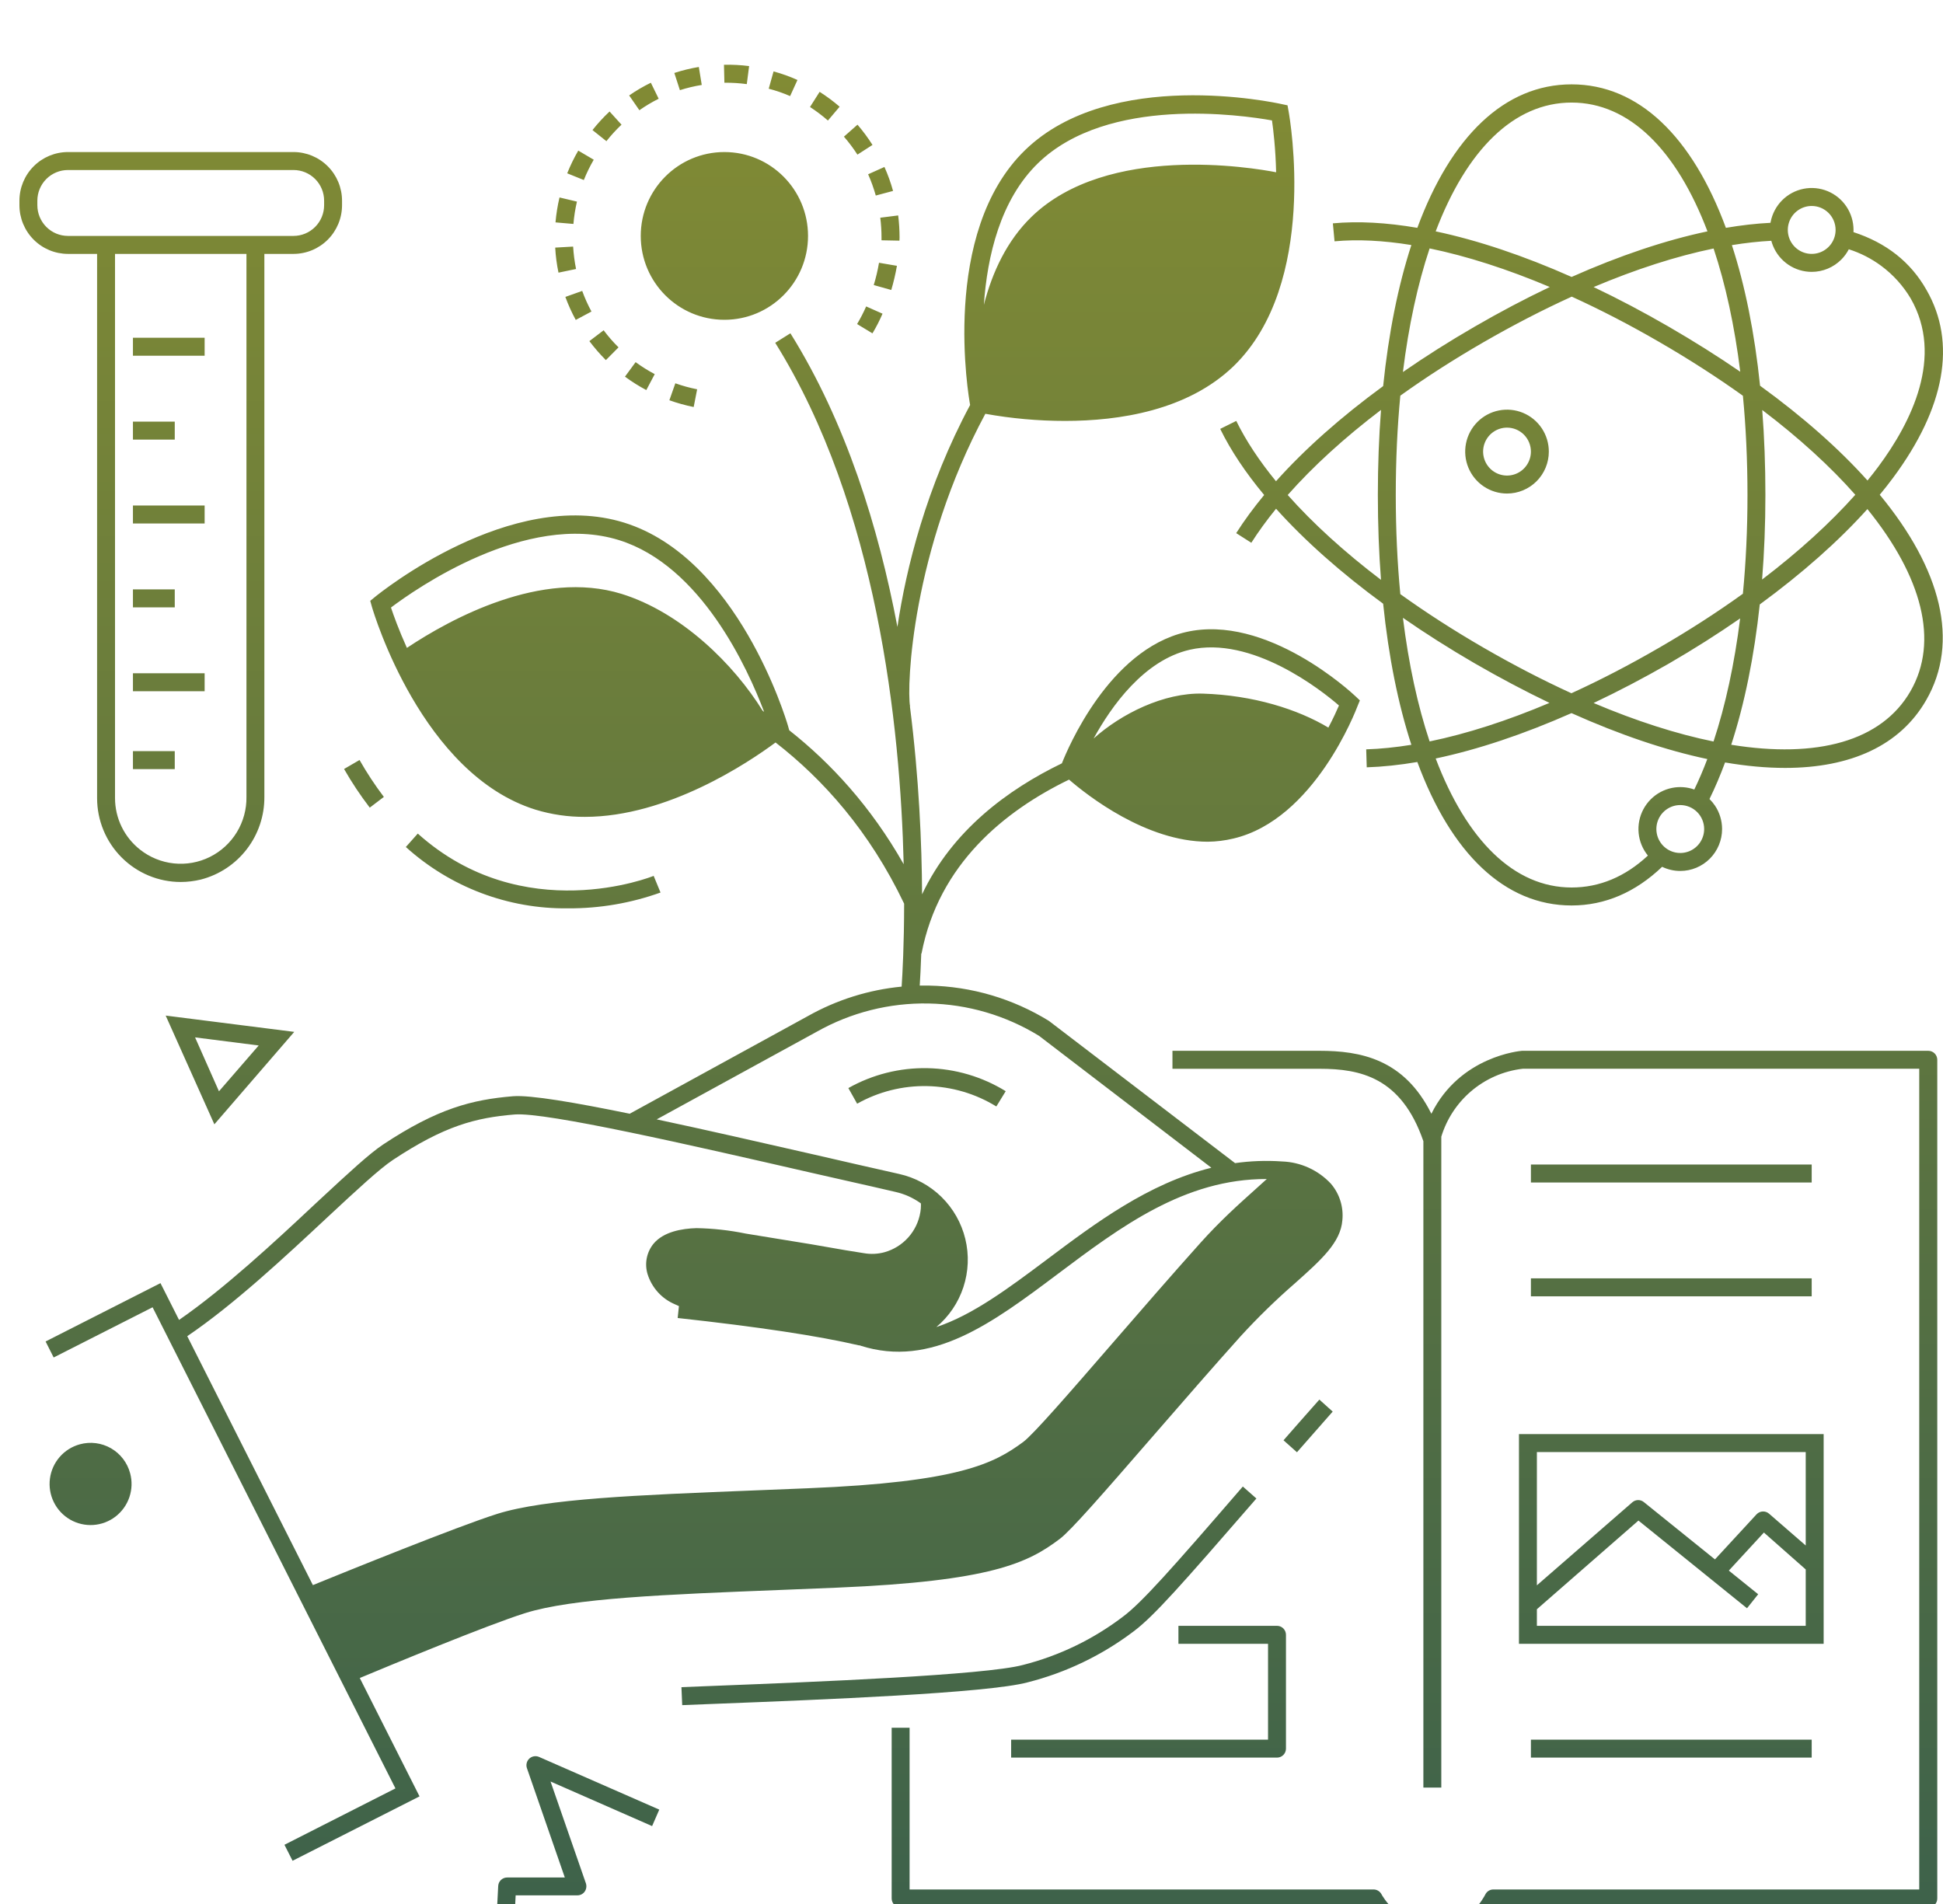 <svg width="300" height="294" viewBox="0 0 300 294" fill="none" xmlns="http://www.w3.org/2000/svg">
<g clip-path="url(#clip0)">
<path fill-rule="evenodd" clip-rule="evenodd" d="M107.105 62.849C105.831 62.59 104.576 62.241 103.351 61.804L104.273 59.186C105.371 59.577 106.497 59.886 107.64 60.111L107.105 62.849ZM99.79 60.231C98.643 59.624 97.542 58.931 96.497 58.159L98.139 55.92C99.077 56.608 100.064 57.226 101.091 57.77L99.79 60.231ZM93.546 55.606C92.631 54.688 91.781 53.708 91 52.673L93.204 50.999C93.902 51.935 94.67 52.816 95.501 53.636L93.546 55.606ZM134.704 51.471L132.334 50.037C132.858 49.161 133.326 48.253 133.736 47.317L136.263 48.437C135.813 49.485 135.292 50.502 134.704 51.48V51.471ZM88.897 49.399C88.274 48.256 87.737 47.069 87.292 45.846L89.893 44.921C90.29 46.016 90.768 47.08 91.323 48.104L88.897 49.399ZM137.601 44.773L134.907 44.015C135.251 42.886 135.522 41.737 135.719 40.574L138.486 41.045C138.266 42.317 137.97 43.574 137.601 44.81V44.773ZM86.231 42.1C85.965 40.826 85.795 39.533 85.724 38.233L88.491 38.076C88.562 39.238 88.713 40.394 88.943 41.536L86.231 42.1ZM138.874 37.16L136.106 37.105V36.679C136.107 35.655 136.042 34.633 135.913 33.617L138.68 33.266C138.82 34.398 138.891 35.538 138.892 36.679L138.874 37.16ZM88.537 34.579L85.77 34.339C85.882 33.042 86.089 31.756 86.388 30.49L89.081 31.129C88.816 32.264 88.634 33.417 88.537 34.579ZM135.221 30.194C134.906 29.073 134.511 27.975 134.04 26.91L136.558 25.782C137.095 26.979 137.54 28.216 137.887 29.482L135.221 30.194ZM90.142 27.798L87.578 26.762C88.06 25.553 88.631 24.382 89.284 23.256L91.673 24.662C91.088 25.669 90.576 26.717 90.142 27.798ZM132.389 23.876C131.76 22.903 131.063 21.976 130.304 21.101L132.398 19.251C133.243 20.236 134.017 21.281 134.713 22.378L132.389 23.876ZM93.647 21.813L91.479 20.083C92.288 19.064 93.17 18.106 94.118 17.216L95.962 19.251C95.131 20.036 94.357 20.88 93.647 21.776V21.813ZM127.832 18.612C126.96 17.852 126.035 17.153 125.065 16.522L126.55 14.181C127.634 14.87 128.667 15.636 129.64 16.476L127.832 18.612ZM98.72 17.021L97.143 14.736C98.209 14 99.328 13.344 100.491 12.775L101.7 15.245C100.664 15.762 99.668 16.356 98.72 17.021ZM121.993 14.838C120.925 14.37 119.82 13.99 118.691 13.7L119.438 11.027C120.701 11.369 121.935 11.811 123.128 12.35L121.993 14.838ZM104.974 13.913L104.117 11.267C105.352 10.863 106.616 10.554 107.899 10.342L108.351 13.117C107.197 13.303 106.06 13.575 104.947 13.932L104.974 13.913ZM115.306 12.988C114.159 12.835 113.003 12.764 111.847 12.775L111.782 10C113.08 9.971 114.378 10.039 115.665 10.204L115.306 12.988ZM164.424 64.995C160.303 64.993 156.191 64.625 152.137 63.894C140.791 84.978 139.966 105.994 140.515 109.075L140.493 109.079C141.901 120.159 142.328 130.293 142.37 138.091C147.021 128.244 155.606 121.904 163.956 117.868C164.826 115.655 171.211 100.382 183.048 97.613C195.547 94.69 208.747 106.993 209.301 107.521L209.965 108.15L209.623 108.982C209.356 109.695 202.927 126.559 190.428 129.482C189.134 129.793 187.81 129.957 186.48 129.972C176.96 129.972 167.862 122.802 165.062 120.381C155.13 125.196 144.941 133.416 142.286 147.234L142.244 147.226C142.169 149.398 142.077 151.082 142.006 152.185C142.488 152.176 142.97 152.176 143.453 152.186C149.99 152.318 156.373 154.198 161.943 157.632L162.054 157.715L190.696 179.6C193.025 179.271 195.441 179.168 197.954 179.343C200.815 179.442 203.521 180.673 205.481 182.766C206.145 183.537 206.645 184.437 206.951 185.408C207.257 186.38 207.362 187.404 207.261 188.418C206.994 191.85 204.042 194.496 199.946 198.15C196.985 200.724 194.173 203.467 191.525 206.364C187.344 211.02 182.834 216.213 178.771 220.889L178.057 221.711C170.198 230.767 165.3 236.383 163.621 237.632C158.714 241.332 153.06 244.153 129.243 245.152L120.802 245.495C102.714 246.207 88.425 246.771 81.055 249.093C75.167 250.95 60.215 257.154 55.55 259.103L64.775 277.382L45.173 287.326L43.919 284.856L61.057 276.151L23.561 201.859L8.285 209.611L7.04 207.141L24.778 198.131L27.646 203.813C34.588 199.011 42.37 191.804 48.678 185.883C49.015 185.571 49.346 185.264 49.671 184.962L49.688 184.947L49.688 184.947L49.688 184.946C53.816 181.118 57.048 178.12 59.166 176.716C67.551 171.165 72.873 169.796 79.238 169.269C81.891 169.065 88.706 170.222 97.28 171.983L97.263 171.952L124.76 156.882C129.224 154.372 134.148 152.833 139.212 152.346C139.345 150.366 139.595 145.815 139.6 139.537C134.263 128.355 127.103 120.359 119.746 114.647C115.549 117.759 103.057 126.133 90.308 126.133C87.727 126.149 85.159 125.775 82.689 125.023C65.163 119.574 57.728 94.755 57.424 93.7L57.165 92.775L57.876 92.192C58.724 91.499 78.87 75.254 96.378 80.703C113.885 86.152 121.338 110.971 121.652 112.026L121.857 112.759C128.246 117.8 134.465 124.513 139.529 133.446C139.018 112.183 135.46 78.205 119.696 52.932L122.038 51.462C130.606 65.185 135.644 81.389 138.562 96.803C139.896 87.752 143.033 75.138 149.787 62.537L149.785 62.525C149.591 61.443 145.099 35.92 158.299 23.154C171.499 10.389 196.801 15.828 197.871 16.069L198.793 16.263L198.96 17.188C199.153 18.27 203.636 43.802 190.446 56.559C183.361 63.377 172.846 64.995 164.424 64.995ZM197.036 26.599C196.949 22.927 196.597 20.008 196.395 18.594C191.783 17.771 171.075 14.736 160.291 25.18C154.454 30.834 152.428 39.539 151.909 47.073C153.203 42.041 155.466 37.159 159.286 33.46C171.008 22.128 193.321 25.878 197.036 26.599ZM232.684 76.207C231.406 76.207 230.158 75.827 229.096 75.116C228.034 74.404 227.207 73.393 226.718 72.21C226.229 71.026 226.101 69.725 226.351 68.468C226.6 67.212 227.215 66.058 228.118 65.153C229.021 64.247 230.171 63.63 231.424 63.381C232.676 63.131 233.975 63.259 235.154 63.749C236.334 64.239 237.343 65.069 238.052 66.134C238.762 67.199 239.14 68.451 239.14 69.732C239.14 71.449 238.46 73.096 237.249 74.311C236.038 75.525 234.396 76.207 232.684 76.207ZM232.684 66.031C231.954 66.031 231.24 66.248 230.634 66.655C230.027 67.062 229.554 67.639 229.275 68.316C228.995 68.992 228.922 69.736 229.065 70.454C229.207 71.171 229.558 71.831 230.074 72.348C230.59 72.866 231.248 73.218 231.964 73.361C232.679 73.504 233.421 73.43 234.095 73.15C234.77 72.87 235.346 72.396 235.751 71.787C236.157 71.179 236.373 70.463 236.373 69.732C236.373 68.75 235.984 67.809 235.293 67.115C234.601 66.421 233.662 66.031 232.684 66.031ZM79.192 301.017L76.425 300.878L76.923 291.221C76.94 290.866 77.092 290.532 77.348 290.288C77.604 290.043 77.944 289.907 78.298 289.907H87.208L81.351 273.006C81.268 272.753 81.26 272.482 81.326 272.224C81.392 271.966 81.53 271.733 81.723 271.551C81.917 271.37 82.159 271.247 82.42 271.198C82.68 271.15 82.95 271.177 83.196 271.276L101.792 279.426L100.685 281.97L85.004 275.087L90.465 290.814C90.534 291.025 90.553 291.249 90.521 291.469C90.489 291.689 90.407 291.898 90.28 292.081C90.152 292.261 89.983 292.408 89.788 292.509C89.592 292.61 89.375 292.663 89.155 292.664H79.617L79.192 301.017ZM25.581 156.818L33.099 173.608L45.431 159.334L25.581 156.818ZM33.809 168.51L30.119 160.185L39.943 161.434L33.809 168.51ZM205.102 112.352C205.862 110.908 206.409 109.698 206.736 108.936C203.969 106.531 193.269 98.113 183.676 100.333C176.611 101.968 171.592 109.052 168.855 114.035C173.092 110.237 179.7 106.913 185.75 107.104C193.485 107.348 200.331 109.496 205.102 112.352ZM117.978 109.909C115.47 103.264 108.264 87.342 95.557 83.395C81.231 78.945 64.102 90.99 60.366 93.811C60.762 94.998 61.575 97.267 62.826 100.041C69.556 95.558 83.606 87.875 95.971 91.702C105.254 94.589 113.343 102.61 117.761 109.761C117.833 109.81 117.906 109.86 117.978 109.909ZM195.592 182.056C195.007 182.593 194.382 183.153 193.723 183.744L193.722 183.745C191.289 185.926 188.397 188.516 185.363 191.896C180.931 196.837 176.184 202.313 171.888 207.269C165.196 214.99 159.598 221.449 157.986 222.655C153.503 225.966 148.125 228.853 124.723 229.805C121.898 229.924 119.149 230.033 116.487 230.138C98.357 230.857 84.205 231.417 76.757 233.765C70.685 235.678 53.159 242.783 48.311 244.759L28.912 206.322C36.12 201.439 44.074 194.014 50.541 187.974L50.802 187.731C55.017 183.811 58.636 180.444 60.688 179.093C68.621 173.848 73.399 172.59 79.459 172.09C84.317 171.694 106.809 176.854 124.993 181.026L125.239 181.082C127.173 181.526 129.074 181.955 130.917 182.37L130.92 182.371C133.489 182.95 135.949 183.504 138.236 184.042C139.615 184.347 140.919 184.924 142.073 185.738C142.111 185.764 142.147 185.791 142.184 185.818C142.186 185.862 142.188 185.907 142.189 185.952C142.191 186.012 142.193 186.072 142.194 186.133C142.194 186.483 142.164 186.833 142.102 187.178C141.862 188.63 141.214 189.983 140.233 191.078C139.253 192.172 137.981 192.963 136.567 193.358C135.533 193.639 134.45 193.69 133.394 193.506L130.627 193.062L125.295 192.137L115.148 190.481C112.64 189.964 110.089 189.682 107.529 189.639C105.26 189.704 102.456 190.194 100.906 192.044C100.38 192.69 100.021 193.456 99.86 194.274C99.699 195.092 99.742 195.937 99.984 196.734C100.308 197.776 100.856 198.735 101.589 199.542C102.322 200.349 103.222 200.985 104.227 201.406C104.424 201.504 104.625 201.595 104.828 201.677L104.633 203.515C117.104 204.884 126.273 206.262 132.638 207.743H132.758L132.836 207.762L132.831 207.78C143.854 211.313 153.216 204.301 163.372 196.679L163.386 196.668C172.997 189.455 182.922 182.006 195.592 182.056ZM125.048 178.131L125.039 178.129L125.038 178.129L125.034 178.128C117.102 176.317 108.787 174.419 101.394 172.845L126.116 159.306C131.377 156.34 137.332 154.836 143.366 154.95C149.4 155.064 155.294 156.791 160.44 159.954L187.035 180.313C177.326 182.721 169.152 188.849 161.712 194.431C155.689 198.945 150.163 203.062 144.573 204.912C146.512 203.289 147.959 201.154 148.749 198.748C149.539 196.343 149.641 193.763 149.044 191.302C148.446 188.842 147.173 186.598 145.369 184.826C143.565 183.054 141.302 181.824 138.836 181.276C134.916 180.398 130.469 179.38 125.857 178.316L125.051 178.132L125.051 178.132L125.048 178.131ZM19.982 231.167C20.381 229.977 20.42 228.695 20.092 227.483C19.878 226.678 19.506 225.923 18.999 225.262C18.493 224.601 17.861 224.047 17.14 223.632C16.419 223.217 15.623 222.949 14.799 222.843C13.974 222.737 13.137 222.796 12.335 223.015C11.126 223.343 10.042 224.022 9.219 224.967C8.395 225.913 7.87 227.082 7.709 228.327C7.548 229.572 7.759 230.837 8.315 231.961C8.871 233.086 9.748 234.02 10.833 234.645C11.918 235.27 13.165 235.558 14.413 235.473C15.662 235.388 16.858 234.934 17.849 234.167C18.84 233.4 19.582 232.356 19.982 231.167ZM105.334 263.293L105.214 260.518L111.034 260.286C125.387 259.722 152.101 258.668 157.958 257.086C163.519 255.672 168.741 253.156 173.317 249.685C176.287 247.483 180.88 242.285 191.894 229.537L193.988 231.387C182.329 244.828 178.132 249.602 174.968 251.952C170.113 255.616 164.578 258.274 158.687 259.768C152.525 261.443 126.623 262.46 111.145 263.062L105.334 263.293ZM200.251 224.246L198.176 222.396C200.361 219.895 201.41 218.711 203.42 216.442L203.425 216.437L203.71 216.114L205.768 217.965L205.254 218.549C203.396 220.663 202.353 221.849 200.251 224.246ZM143.147 167.706C146.925 167.781 150.615 168.867 153.835 170.851L155.283 168.492C151.643 166.249 147.472 165.021 143.2 164.937C138.929 164.852 134.712 165.913 130.987 168.011L132.343 170.425C135.638 168.57 139.368 167.631 143.147 167.706ZM124.76 36.429C124.76 43.582 118.979 49.38 111.846 49.38C104.714 49.38 98.932 43.582 98.932 36.429C98.932 29.277 104.714 23.478 111.846 23.478C118.979 23.478 124.76 29.277 124.76 36.429ZM53.124 118.742C54.312 120.817 55.637 122.811 57.091 124.708L59.268 123.053C57.894 121.237 56.64 119.334 55.513 117.354L53.124 118.742ZM87.716 140.259C78.474 140.375 69.528 136.992 62.662 130.786L64.507 128.714C80.797 143.33 100.731 135.328 100.925 135.245L101.985 137.817C97.407 139.459 92.578 140.285 87.716 140.259ZM237.296 251.045V248.486L252.977 234.792L269.738 248.335L271.463 246.17L266.933 242.518L272.348 236.642L278.805 242.341V251.045H237.296ZM273.141 233.728L278.805 238.642V224.218H237.296V244.793L252.055 231.952C252.304 231.744 252.617 231.63 252.941 231.63C253.264 231.63 253.577 231.744 253.826 231.952L264.791 240.791L271.213 233.829C271.459 233.566 271.798 233.408 272.157 233.389C272.516 233.37 272.869 233.492 273.141 233.728ZM211.301 294.532C212.464 296.262 215.849 300.471 221.503 300.471C227.149 300.471 230.294 296.299 231.383 294.542H297.733C298.1 294.542 298.452 294.395 298.711 294.135C298.97 293.875 299.116 293.522 299.116 293.154V163.645C299.116 163.277 298.97 162.924 298.711 162.663C298.452 162.403 298.1 162.257 297.733 162.257H235.008L235.006 162.257C234.807 162.273 225.43 163.04 221.005 171.979C216.79 163.487 209.992 162.257 203.747 162.257H181.028V165.032H203.747C210.047 165.032 216.347 166.364 219.742 176.133C219.75 176.158 219.76 176.183 219.77 176.208V276.022H222.537V175.516C223.36 172.822 224.927 170.412 227.06 168.566C229.338 166.595 232.156 165.36 235.146 165.023H296.331V291.757H230.571C230.31 291.756 230.055 291.83 229.835 291.969C229.614 292.108 229.438 292.308 229.326 292.543L229.318 292.557C229.166 292.851 226.661 297.696 221.503 297.696C216.209 297.696 213.294 292.534 213.294 292.479C213.174 292.26 212.998 292.077 212.784 291.95C212.57 291.823 212.325 291.756 212.076 291.757H140.441V266.78H137.674V293.145C137.674 293.513 137.819 293.866 138.079 294.126C138.338 294.386 138.69 294.532 139.057 294.532H211.301ZM156.122 271.396H197.17C197.537 271.396 197.889 271.25 198.148 270.99C198.408 270.73 198.554 270.377 198.554 270.009V252.433C198.554 252.065 198.408 251.712 198.148 251.451C197.889 251.191 197.537 251.045 197.17 251.045H181.95V253.82H195.786V268.621H156.122V271.396ZM281.572 253.82H234.529V221.443H281.572V253.82ZM236.374 197.391H279.727V200.166H236.374V197.391ZM279.727 179.815H236.374V182.59H279.727V179.815ZM236.374 268.621H279.727V271.396H236.374V268.621ZM239.238 108.536C235.476 106.732 231.609 104.688 227.657 102.405C223.766 100.145 220.074 97.8 216.612 95.398C217.495 102.548 218.891 108.96 220.733 114.486C226.476 113.305 232.712 111.298 239.238 108.536ZM221.671 117.121C228.17 115.749 235.249 113.381 242.64 110.114C250.145 113.478 257.191 115.847 263.611 117.207C262.985 118.863 262.315 120.433 261.601 121.911C260.504 121.519 259.32 121.431 258.174 121.66C256.922 121.91 255.771 122.526 254.868 123.432C253.965 124.338 253.35 125.492 253.101 126.748C252.852 128.004 252.98 129.306 253.468 130.489C253.711 131.078 254.039 131.624 254.437 132.112C250.931 135.376 246.967 137.04 242.655 137.04C233.753 137.04 226.451 129.716 221.671 117.121ZM256.632 133.845C257.502 134.265 258.46 134.486 259.434 134.486C261.146 134.486 262.789 133.804 264 132.59C265.21 131.375 265.891 129.728 265.891 128.011C265.891 126.73 265.512 125.478 264.803 124.413C264.552 124.037 264.264 123.691 263.945 123.378C264.808 121.619 265.611 119.734 266.352 117.732C269.63 118.294 272.729 118.575 275.623 118.575C285.751 118.575 293.38 115.116 297.402 108.113C302.581 99.13 299.757 87.928 290.236 76.395C290.956 75.525 291.638 74.657 292.281 73.793C300.343 62.932 302.133 52.895 297.447 44.764C295.009 40.444 291.219 37.488 286.176 35.843C286.182 35.73 286.185 35.617 286.185 35.504C286.185 34.224 285.806 32.971 285.096 31.907C284.387 30.842 283.379 30.012 282.199 29.522C281.019 29.032 279.721 28.903 278.468 29.153C277.216 29.403 276.065 30.02 275.162 30.925C274.259 31.831 273.644 32.985 273.395 34.241C273.389 34.269 273.384 34.296 273.379 34.324L273.372 34.363L273.365 34.405C271.168 34.515 268.868 34.775 266.479 35.181C261.28 21.105 253.009 13.025 242.655 13.025C232.301 13.025 224.034 21.104 218.837 35.18C214.09 34.366 209.702 34.123 205.796 34.487L206.054 37.262C209.611 36.931 213.599 37.133 217.916 37.837C215.878 44.1 214.401 51.413 213.559 59.619C207.038 64.39 201.448 69.353 197.014 74.311C194.43 71.155 192.363 68.029 190.88 64.995L188.399 66.226C190.027 69.556 192.317 72.982 195.188 76.432C193.556 78.404 192.112 80.372 190.87 82.322L193.204 83.811C194.312 82.072 195.589 80.316 197.024 78.553C201.461 83.492 207.05 88.451 213.559 93.221C214.401 101.428 215.879 108.742 217.917 115.006C215.486 115.401 213.155 115.637 210.942 115.708L211.025 118.483C213.5 118.403 216.111 118.126 218.838 117.662C224.035 131.737 232.301 139.815 242.655 139.815C247.82 139.815 252.522 137.771 256.632 133.845ZM290.468 41.056C288.948 39.929 287.254 39.063 285.456 38.492C285.155 39.073 284.764 39.611 284.293 40.083C283.083 41.297 281.44 41.98 279.728 41.98C278.451 41.98 277.202 41.6 276.14 40.888C275.079 40.177 274.251 39.166 273.762 37.982C273.654 37.72 273.564 37.452 273.491 37.18C271.544 37.282 269.512 37.506 267.404 37.849C269.435 44.094 270.91 51.383 271.754 59.559C278.399 64.381 283.962 69.308 288.343 74.197C288.927 73.483 289.483 72.771 290.012 72.063C295.141 65.162 300.159 55.06 295.012 46.087C293.845 44.124 292.301 42.414 290.468 41.056ZM213.228 89.537C207.58 85.244 202.72 80.822 198.824 76.433C202.719 72.022 207.575 67.593 213.229 63.295C212.906 67.465 212.741 71.847 212.741 76.42C212.741 80.991 212.906 85.369 213.228 89.537ZM216.211 91.74C220.166 94.58 224.461 97.349 229.041 100C233.692 102.689 238.236 105.039 242.627 107.045C247.068 105.018 251.624 102.657 256.233 99.981C260.811 97.333 265.122 94.548 269.102 91.684C269.571 86.844 269.811 81.747 269.811 76.457C269.811 71.063 269.57 65.933 269.105 61.107C265.178 58.294 260.879 55.523 256.234 52.831C251.645 50.169 247.105 47.821 242.678 45.805C238.241 47.823 233.687 50.172 229.077 52.831C224.477 55.484 220.172 58.253 216.211 61.094C215.748 65.912 215.508 71.034 215.508 76.42C215.508 81.803 215.748 86.923 216.211 91.74ZM216.611 57.447C220.082 55.043 223.786 52.697 227.694 50.435C231.602 48.172 235.478 46.128 239.285 44.316C232.735 41.548 226.479 39.541 220.734 38.358C218.891 43.882 217.494 50.294 216.611 57.447ZM221.671 35.725C228.17 37.104 235.262 39.48 242.658 42.763C250.048 39.477 257.132 37.098 263.635 35.724C258.854 23.149 251.555 15.837 242.655 15.837C233.75 15.837 226.45 23.146 221.671 35.725ZM264.579 38.372C258.831 39.557 252.59 41.565 246.055 44.325C249.855 46.131 253.721 48.169 257.618 50.425C261.563 52.709 265.26 55.04 268.698 57.402C267.812 50.274 266.418 43.882 264.579 38.372ZM272.091 63.307C277.8 67.639 282.621 72.047 286.461 76.4C282.566 80.774 277.698 85.2 272.069 89.488C272.406 85.29 272.578 80.921 272.578 76.42C272.578 71.851 272.413 67.474 272.091 63.307ZM271.709 93.332C278.242 88.551 283.876 83.562 288.327 78.606C296.768 89.036 299.423 99.02 294.976 106.734C290.521 114.463 280.56 117.143 267.301 115C269.36 108.681 270.848 101.36 271.709 93.332ZM268.68 95.489C265.217 97.89 261.532 100.227 257.663 102.47C253.746 104.718 249.864 106.75 246.053 108.553C252.662 111.352 258.886 113.34 264.569 114.499C266.415 108.926 267.799 102.515 268.68 95.489ZM279.728 31.804C278.998 31.804 278.285 32.021 277.678 32.428C277.071 32.834 276.598 33.412 276.319 34.088C276.04 34.764 275.967 35.508 276.109 36.226C276.251 36.944 276.603 37.603 277.119 38.121C277.635 38.638 278.292 38.991 279.008 39.133C279.724 39.276 280.466 39.203 281.14 38.923C281.814 38.643 282.39 38.168 282.796 37.56C283.201 36.951 283.417 36.236 283.417 35.504C283.417 34.523 283.029 33.582 282.337 32.888C281.645 32.194 280.706 31.804 279.728 31.804ZM257.384 124.934C257.991 124.528 258.704 124.311 259.434 124.311C260.412 124.311 261.351 124.701 262.043 125.394C262.735 126.088 263.123 127.03 263.123 128.011C263.123 128.743 262.907 129.458 262.502 130.067C262.096 130.675 261.52 131.149 260.846 131.43C260.172 131.71 259.43 131.783 258.714 131.64C257.998 131.497 257.341 131.145 256.825 130.627C256.309 130.11 255.957 129.451 255.815 128.733C255.673 128.015 255.746 127.271 256.025 126.595C256.304 125.919 256.777 125.341 257.384 124.934ZM27.905 136.189C24.48 136.189 21.196 134.824 18.774 132.395C16.352 129.966 14.991 126.672 14.991 123.238V39.205H10.49C8.503 39.202 6.598 38.409 5.193 36.998C3.789 35.588 3 33.677 3 31.684V30.99C3.002 28.998 3.792 27.089 5.196 25.681C6.601 24.273 8.504 23.481 10.49 23.478H45.321C47.307 23.481 49.21 24.273 50.614 25.681C52.019 27.089 52.809 28.998 52.811 30.99V31.684C52.811 33.677 52.022 35.588 50.618 36.998C49.213 38.409 47.308 39.202 45.321 39.205H40.819V123.043C40.839 125.962 39.886 128.803 38.111 131.116C36.336 133.429 33.841 135.081 31.023 135.809C30.003 136.059 28.956 136.187 27.905 136.189ZM38.052 39.205V123.043C38.082 124.968 37.566 126.862 36.566 128.505C35.565 130.148 34.12 131.472 32.399 132.325C30.678 133.177 28.751 133.523 26.842 133.321C24.933 133.119 23.12 132.378 21.614 131.184C20.414 130.238 19.444 129.032 18.776 127.655C18.108 126.279 17.76 124.768 17.759 123.238V39.205H38.052ZM8.683 26.614C9.256 26.376 9.87 26.253 10.49 26.253H45.321C46.573 26.253 47.775 26.753 48.66 27.641C49.546 28.529 50.044 29.734 50.044 30.99V31.684C50.044 32.941 49.546 34.146 48.661 35.036C47.776 35.926 46.574 36.427 45.321 36.429H10.49C9.237 36.427 8.035 35.926 7.15 35.036C6.265 34.146 5.767 32.941 5.767 31.684V30.99C5.767 30.368 5.889 29.752 6.127 29.177C6.364 28.603 6.712 28.081 7.151 27.641C7.589 27.201 8.11 26.852 8.683 26.614ZM31.595 52.155H20.526V54.931H31.595V52.155ZM20.526 65.106H26.983V67.882H20.526V65.106ZM31.595 78.057H20.526V80.832H31.595V78.057ZM20.526 91.008H26.983V93.783H20.526V91.008ZM31.595 103.959H20.526V106.734H31.595V103.959ZM20.526 115.985H26.983V118.76H20.526V115.985Z" fill="url(#paint0_linear)"/>
</g>
<defs>
<linearGradient id="paint0_linear" x1="151.5" y1="9.993" x2="151.5" y2="301.017" gradientUnits="userSpaceOnUse">
<stop stop-color="#828B34"/>
<stop offset="1" stop-color="#3C614B"/>
</linearGradient>
<clipPath id="clip0">
<rect width="300" height="294" fill="white"/>
</clipPath>
</defs>
</svg>
